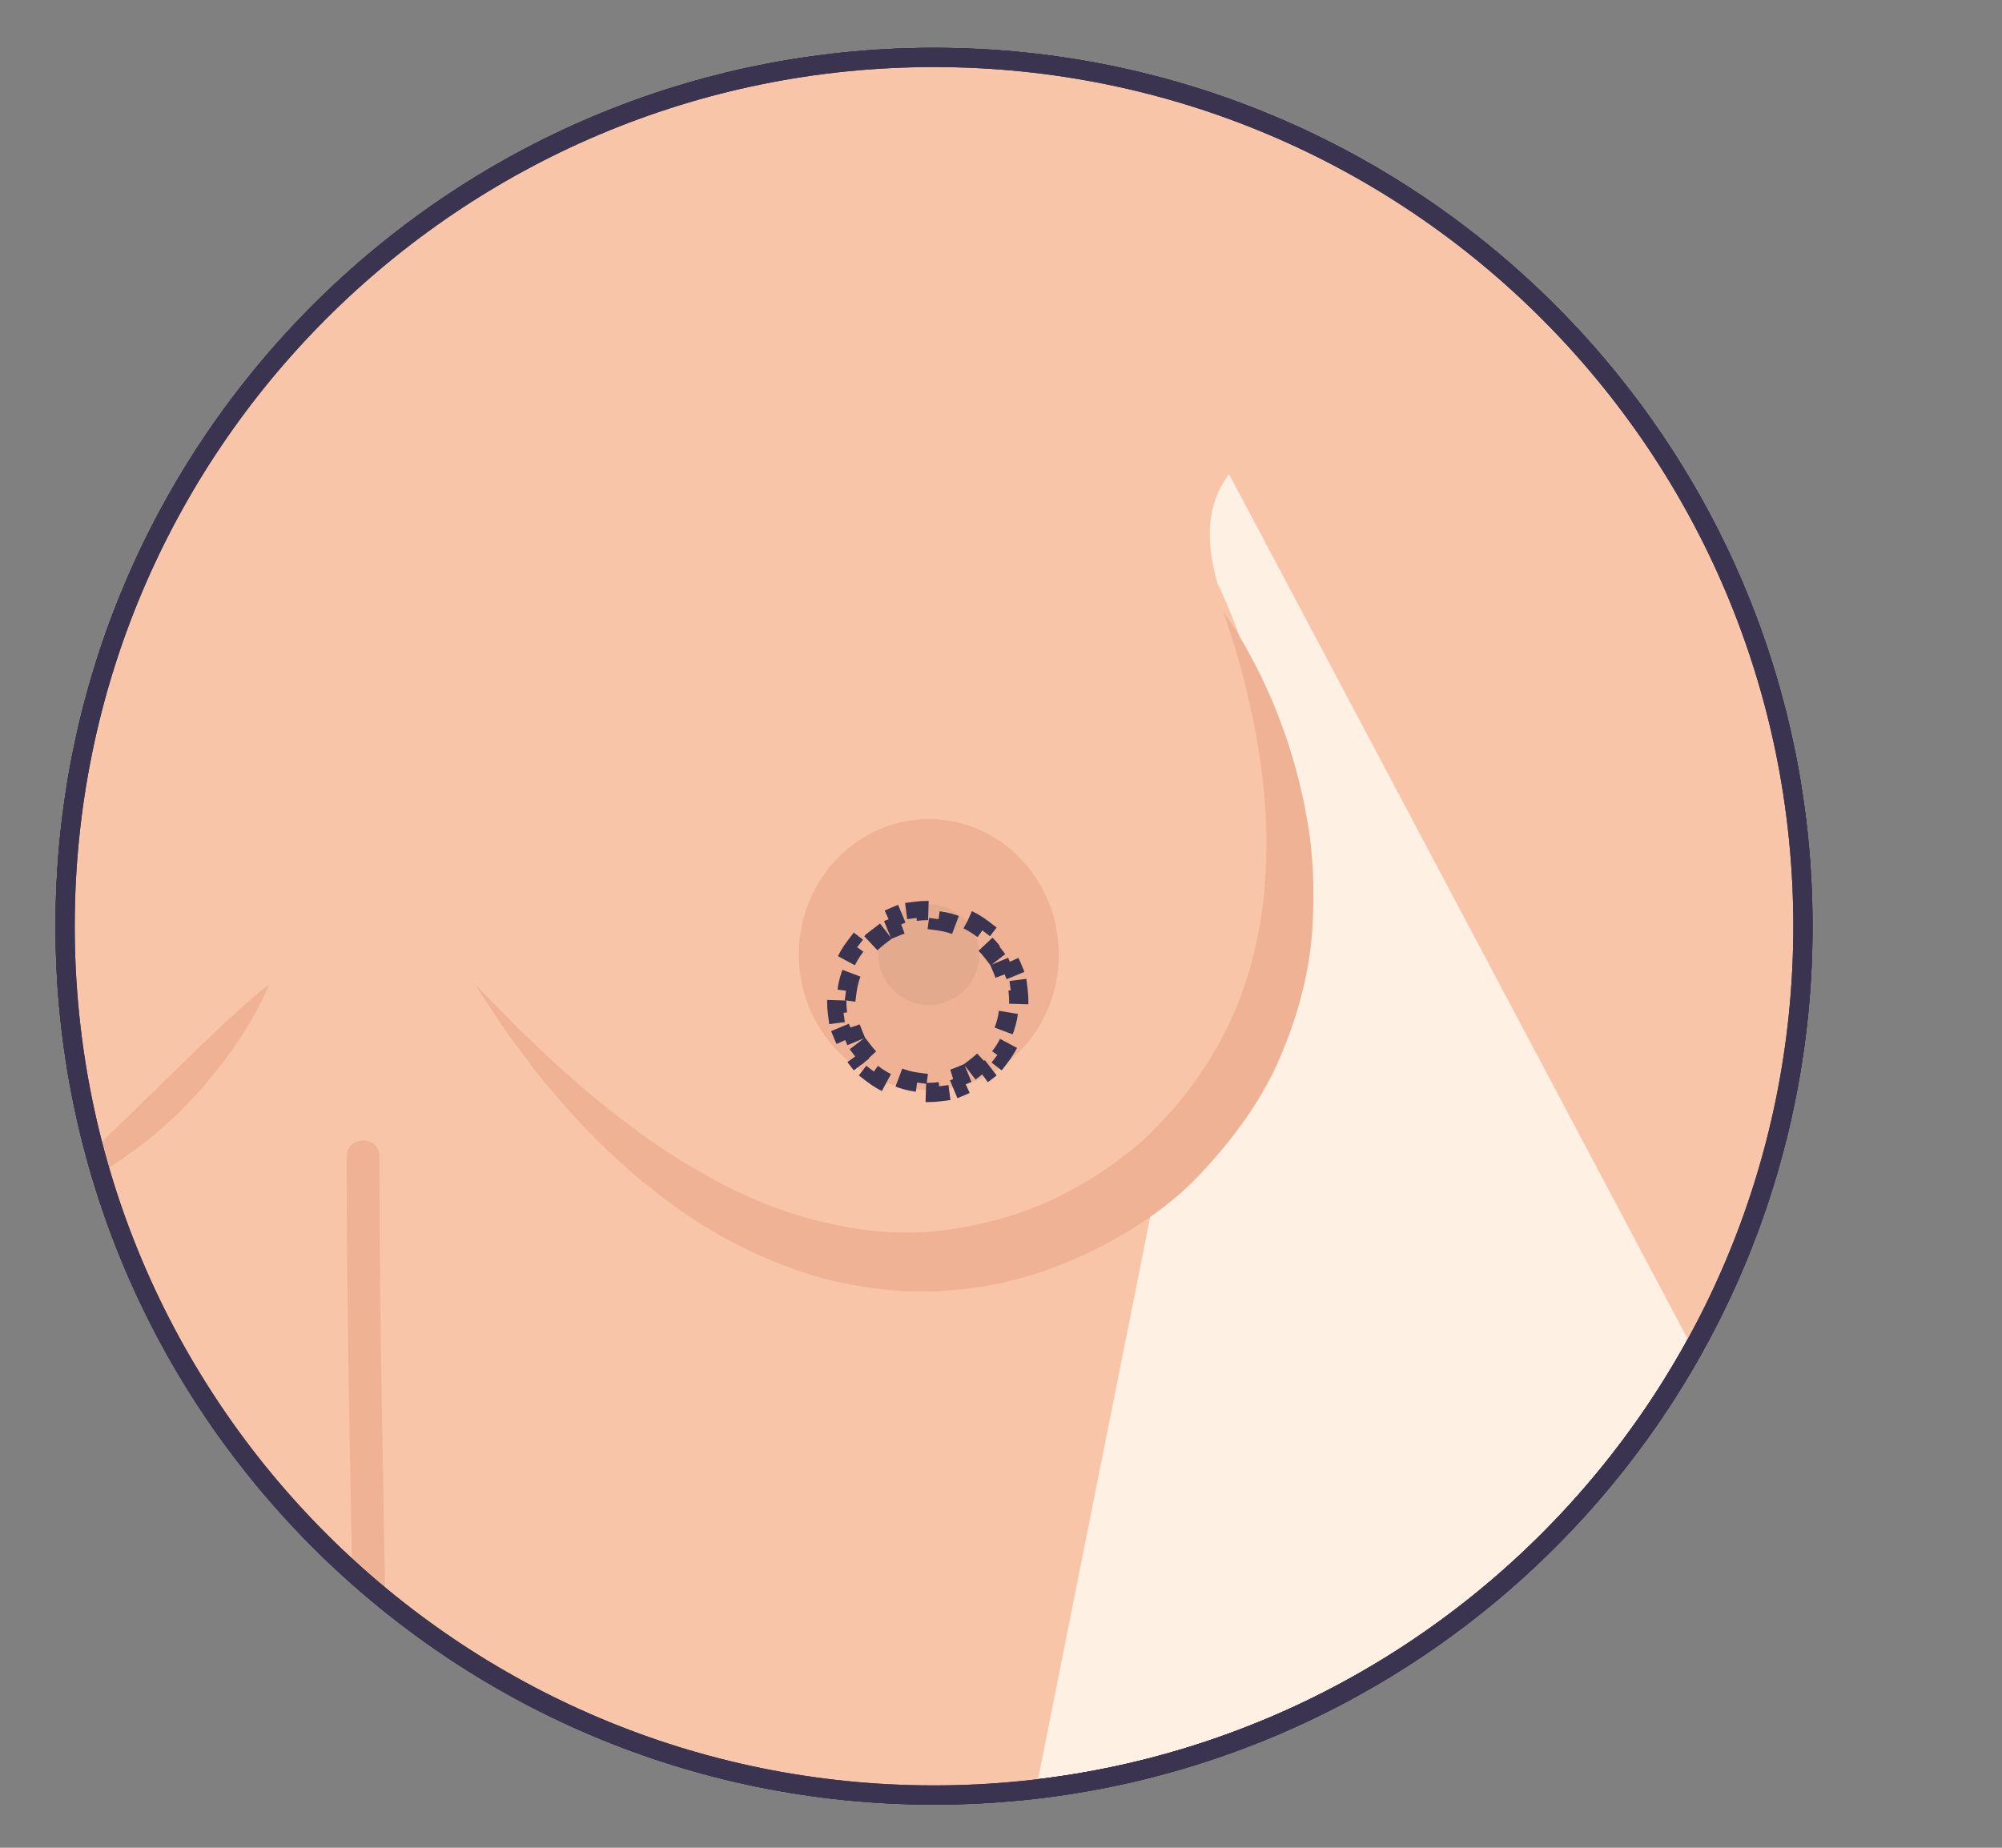 <svg width="208" height="192" viewBox="0 0 208 192" fill="none" xmlns="http://www.w3.org/2000/svg">
<rect x="0" y="0" width="208" height="192" fill="#808080" stroke="none"/>
<path d="M187.318 96.235C187.318 146.088 146.902 186.521 97.033 186.521C47.163 186.521 6.764 146.105 6.764 96.235C6.764 46.366 47.18 5.967 97.033 5.967C146.885 5.967 187.318 46.383 187.318 96.252V96.235Z" fill="#FEF1E3"/>
<path d="M187.318 96.235C187.318 146.088 146.902 186.521 97.033 186.521C47.163 186.521 6.764 146.105 6.764 96.235C6.764 46.366 47.18 5.967 97.033 5.967C146.885 5.967 187.318 46.383 187.318 96.252V96.235Z" stroke="#3B3450" stroke-width="2" stroke-miterlimit="10"/>
<path d="M187.318 96.235C187.318 146.088 146.902 186.521 97.033 186.521C47.163 186.521 6.764 146.105 6.764 96.235C6.764 46.366 47.18 5.967 97.033 5.967C146.885 5.967 187.318 46.383 187.318 96.252V96.235Z" stroke="#3B3450" stroke-width="2" stroke-miterlimit="10"/>
<mask id="mask0_7_617" style="mask-type:luminance" maskUnits="userSpaceOnUse" x="6" y="5" width="182" height="182">
<path d="M187.318 96.235C187.318 146.088 146.902 186.521 97.033 186.521C47.163 186.521 6.764 146.105 6.764 96.235C6.764 46.366 47.18 5.967 97.033 5.967C146.885 5.967 187.318 46.383 187.318 96.252V96.235Z" fill="white"/>
</mask>
<g mask="url(#mask0_7_617)">
<path d="M197.752 137.464C201.676 131.612 205.075 125.508 208 119.234V107.785L161.378 0.911H106.215C105.708 2.551 105.235 4.259 104.812 6.119L183.733 154.949C188.84 149.504 193.575 143.703 197.769 137.447L197.752 137.464Z" fill="#F8C5A9"/>
<path d="M152.872 0.911H0V154.425C10.146 169.002 27.243 178.877 42.699 186.775C46.233 188.584 49.819 190.309 53.454 192H106.858C107.027 189.108 107.348 187.383 107.348 187.383L120.725 120.316C144.788 96.777 126.491 60.622 126.491 60.622C121.232 42.358 143.807 44.219 143.807 44.219C152.161 37.099 147.579 27.815 147.579 27.815C147.579 27.815 152.736 14.304 152.872 0.911Z" fill="#F8C5A9"/>
<path d="M197.752 137.463C200.357 133.574 202.707 129.583 204.855 125.508C190.616 123.089 179.962 134.978 179.962 134.978L157.945 177.423C173.266 166.33 187.166 153.258 197.752 137.48V137.463Z" fill="#F8C5A9"/>
<path d="M4.515 124.493C4.515 124.493 4.87 124.104 5.513 123.462C6.139 122.802 7.136 121.974 8.202 120.891C8.743 120.367 9.318 119.792 9.96 119.234C10.603 118.676 11.195 117.983 11.905 117.357C13.275 116.106 14.645 114.634 16.116 113.298C17.503 111.861 18.974 110.525 20.31 109.189C20.969 108.513 21.663 107.921 22.271 107.312C22.88 106.703 23.489 106.145 24.064 105.638C25.197 104.623 26.144 103.744 26.854 103.169C27.547 102.594 27.987 102.273 27.987 102.273C27.987 102.273 27.784 102.763 27.395 103.575C26.989 104.387 26.431 105.57 25.586 106.855C24.774 108.174 23.759 109.68 22.542 111.168C21.933 111.912 21.341 112.723 20.631 113.451C19.954 114.212 19.227 114.939 18.517 115.683C17.756 116.376 16.995 117.086 16.217 117.746C15.473 118.439 14.628 118.997 13.85 119.589C13.072 120.164 12.311 120.722 11.533 121.179C10.772 121.652 10.028 122.075 9.335 122.447C7.982 123.242 6.764 123.631 5.919 123.986C5.073 124.307 4.566 124.459 4.566 124.459L4.515 124.493Z" fill="#EFB294"/>
<path d="M127.049 63.514C127.049 63.514 128.486 65.34 130.363 68.976C132.241 72.578 134.557 78.04 135.792 85.092C136.434 88.609 136.62 92.549 136.333 96.726C136.045 100.903 134.929 105.3 133.12 109.578C131.344 113.89 128.503 117.864 125.223 121.432C121.891 125.17 117.664 127.926 113.25 130.091C108.802 132.221 103.949 133.693 99.062 134.048C94.175 134.487 89.322 133.895 84.908 132.661C80.494 131.376 76.52 129.448 73.003 127.317C71.295 126.184 69.621 125.085 68.15 123.867C67.405 123.276 66.644 122.701 65.951 122.109C65.275 121.5 64.598 120.891 63.939 120.299C61.334 117.932 59.187 115.531 57.361 113.366C56.413 112.301 55.602 111.269 54.875 110.271C54.148 109.291 53.471 108.394 52.862 107.583C51.696 105.925 50.867 104.573 50.258 103.676C49.683 102.763 49.362 102.29 49.362 102.29C49.362 102.29 50.968 103.93 53.792 106.805C55.264 108.174 56.938 109.916 59.052 111.709C61.081 113.569 63.516 115.531 66.222 117.526C68.894 119.572 72.005 121.415 75.336 123.208C78.702 124.899 82.388 126.336 86.311 127.165C90.201 128.044 94.327 128.366 98.419 127.791C102.495 127.233 106.587 126.083 110.341 124.155C112.235 123.208 114.045 122.109 115.736 120.891C116.581 120.282 117.393 119.623 118.188 118.98C118.577 118.659 118.966 118.304 119.253 118.033L120.386 116.867C123.312 113.873 125.645 110.508 127.404 106.974C129.18 103.44 130.262 99.719 130.905 96.083C131.564 92.448 131.615 88.879 131.547 85.582C131.429 82.267 130.972 79.224 130.533 76.518C130.042 73.829 129.467 71.478 128.96 69.551C127.894 65.712 127.066 63.547 127.066 63.547L127.049 63.514Z" fill="#EFB294"/>
<path d="M110 99.19C110 106.956 103.954 113.263 96.5 113.263C89.046 113.263 83 106.956 83 99.19C83 91.424 89.046 85.117 96.5 85.117C103.954 85.117 110 91.424 110 99.19Z" fill="#EFB294"/>
<path d="M101.738 99.19C101.738 102.083 99.393 104.428 96.5 104.428C93.607 104.428 91.261 102.083 91.261 99.19C91.261 96.297 93.607 93.978 96.5 93.978C99.393 93.978 101.738 96.323 101.738 99.19Z" fill="#E4AA8E"/>
<path d="M36.02 120.147C36.02 135.502 36.358 150.84 36.645 166.178C36.73 170.541 36.797 174.903 36.865 179.266C36.899 181.448 40.281 181.448 40.247 179.266C40.027 163.929 39.655 148.574 39.486 133.236C39.435 128.873 39.419 124.51 39.419 120.147C39.419 117.966 36.036 117.966 36.036 120.147H36.02Z" fill="#EFB294"/>
</g>
<path d="M187.318 96.235C187.318 146.088 146.902 186.521 97.033 186.521C47.163 186.521 6.764 146.105 6.764 96.235C6.764 46.366 47.18 5.967 97.033 5.967C146.885 5.967 187.318 46.383 187.318 96.252V96.235Z" stroke="#3B3450" stroke-width="2" stroke-miterlimit="10"/>
<path d="M187.318 96.235C187.318 146.088 146.902 186.521 97.033 186.521C47.163 186.521 6.764 146.105 6.764 96.235C6.764 46.366 47.18 5.967 97.033 5.967C146.885 5.967 187.318 46.383 187.318 96.252V96.235Z" stroke="#3B3450" stroke-width="2" stroke-miterlimit="10"/>
<path d="M105.845 104.065C105.845 103.647 105.818 103.236 105.766 102.831L104.774 102.961C104.677 102.215 104.482 101.5 104.204 100.829L105.128 100.446C104.809 99.676 104.391 98.959 103.891 98.308L103.099 98.918C102.648 98.332 102.123 97.807 101.538 97.357L102.147 96.564C101.497 96.064 100.779 95.647 100.01 95.328L99.627 96.251C98.955 95.973 98.24 95.779 97.494 95.681L97.624 94.69C97.22 94.637 96.808 94.61 96.39 94.61C95.972 94.61 95.561 94.637 95.156 94.69L95.286 95.681C94.54 95.779 93.825 95.973 93.153 96.251L92.77 95.328C92.001 95.647 91.284 96.064 90.633 96.564L91.243 97.357C90.657 97.807 90.132 98.332 89.682 98.918L88.889 98.308C88.389 98.959 87.972 99.676 87.653 100.446L88.576 100.829C88.298 101.5 88.103 102.215 88.006 102.961L87.015 102.831C86.962 103.236 86.935 103.647 86.935 104.065C86.935 104.483 86.962 104.895 87.015 105.299L88.006 105.169C88.103 105.915 88.298 106.63 88.576 107.302L87.653 107.685C87.972 108.454 88.389 109.172 88.889 109.822L89.682 109.213C90.132 109.798 90.657 110.323 91.243 110.774L90.633 111.566C91.284 112.066 92.001 112.484 92.77 112.803L93.153 111.879C93.825 112.157 94.54 112.352 95.286 112.449L95.156 113.441C95.561 113.493 95.972 113.52 96.39 113.52C96.808 113.52 97.22 113.493 97.624 113.441L97.494 112.449C98.24 112.352 98.955 112.157 99.627 111.879L100.01 112.803C100.779 112.484 101.497 112.066 102.147 111.566L101.538 110.774C102.123 110.323 102.648 109.798 103.099 109.213L103.891 109.822C104.391 109.172 104.809 108.454 105.128 107.685L104.204 107.302C104.482 106.63 104.677 105.915 104.774 105.169L105.766 105.299C105.818 104.895 105.845 104.483 105.845 104.065Z" stroke="#3B3450" stroke-width="2" stroke-dasharray="2 2"/>
</svg>
